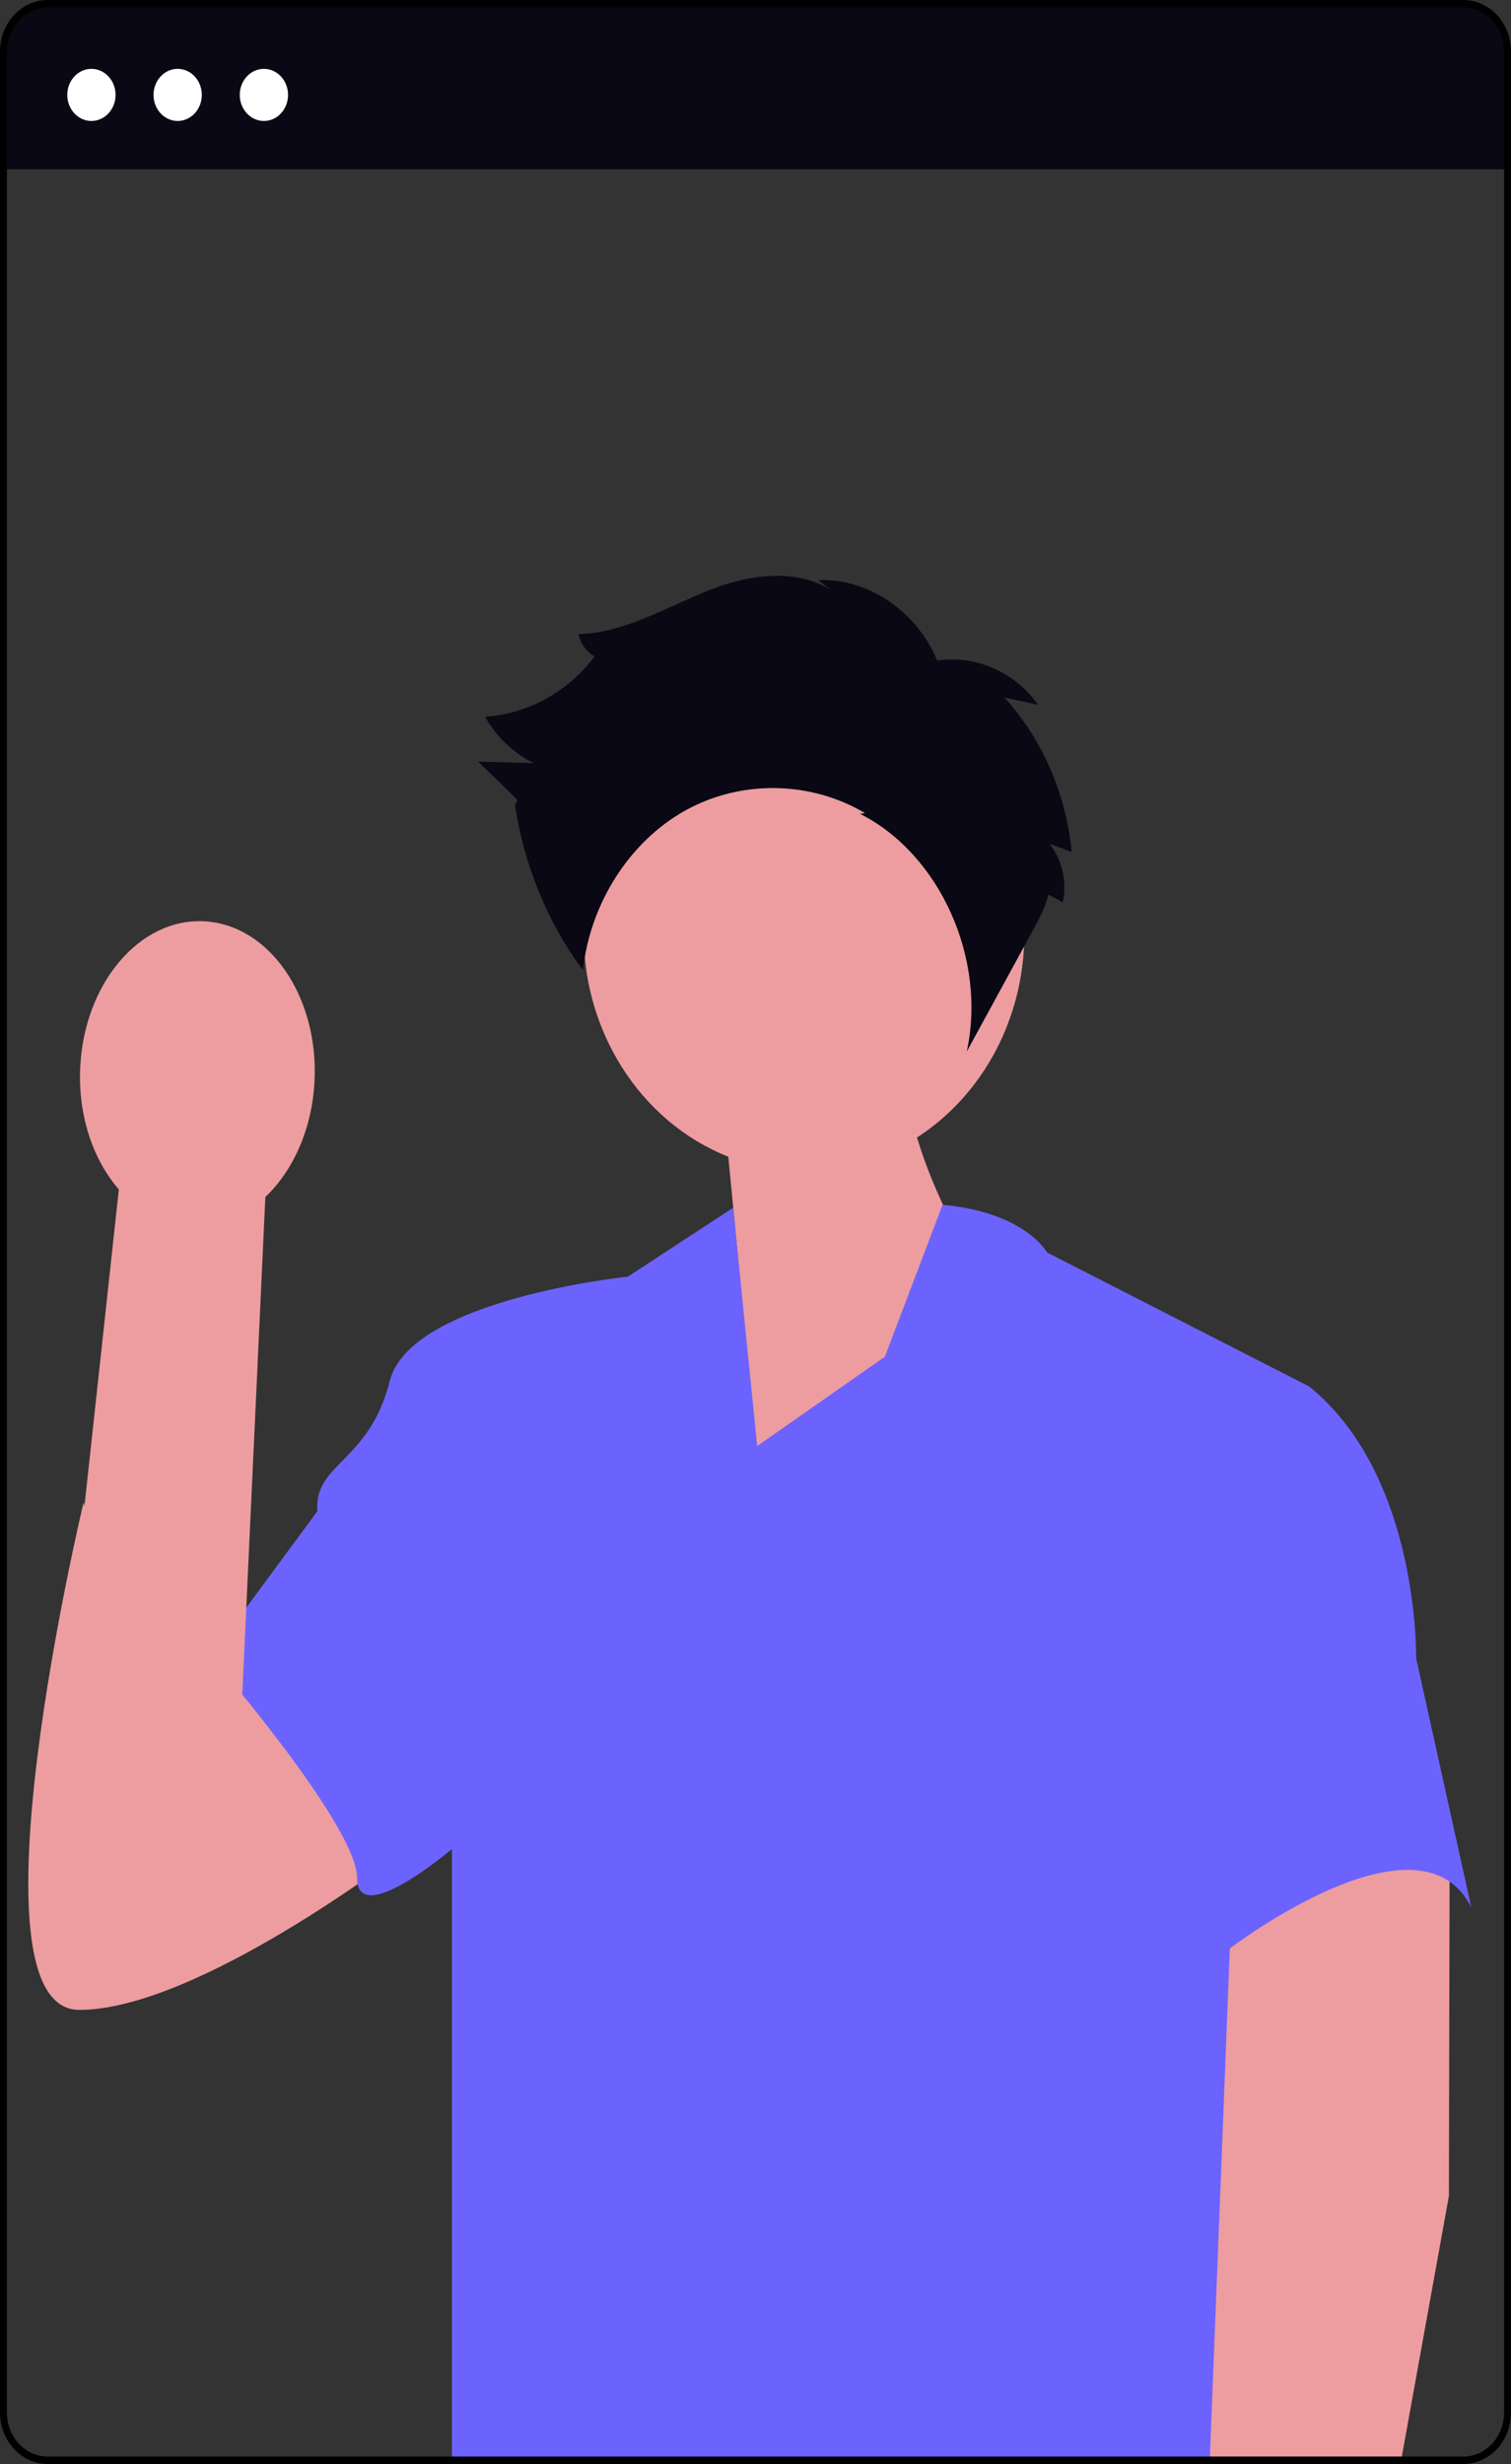 <svg width="200" height="326" viewBox="0 0 200 326" fill="none" xmlns="http://www.w3.org/2000/svg">
<rect x="0" y="0" width="200" height="326" fill="#333333" stroke="none"/>
<g clip-path="url(#clip0_11_408)">
<path d="M135.559 124.958C136.308 107.605 123.872 92.883 107.782 92.075C91.692 91.266 78.041 104.678 77.291 122.031C76.683 136.104 84.749 148.445 96.401 153.039L100.3 193.463L130.126 169.102C130.126 169.102 124.291 160.27 121.38 150.496C129.484 145.264 135.086 135.896 135.559 124.958Z" fill="#ED9DA0"/>
<path d="M19.635 229.48L11.058 198.801C11.058 198.801 -5.023 265.921 10.502 265.921C26.027 265.921 52.968 245.239 52.968 245.239L32.346 218.174L19.635 229.48Z" fill="#ED9DA0"/>
<path d="M191.88 244.106L191.781 290.544L185.487 325.359L147.417 325.261L163.014 246.716L191.88 244.106Z" fill="#ED9DA0"/>
<path d="M97.032 159.799L83.105 168.909C83.105 168.909 54.338 171.864 51.598 182.698C48.858 193.532 41.552 193.532 42.009 199.934L27.854 219.139C27.854 219.139 47.26 241.545 47.26 248.44C47.26 255.334 59.817 244.628 59.817 244.628V325.606H160.127L162.785 257.796C162.785 257.796 187.899 238.591 194.749 252.379L187.443 219.385C187.443 219.385 187.899 195.255 173.288 183.437L138.584 165.708C138.584 165.708 135.715 160.39 124.756 159.405L117.123 179.497L100.228 191.316L97.032 159.799Z" fill="#6C63FF"/>
<path d="M113.835 107.672C124.419 113.018 130.636 126.858 127.964 139.129C130.843 133.852 133.722 128.576 136.6 123.3C137.46 121.724 138.329 120.126 138.783 118.365C139.411 118.701 140.039 119.038 140.667 119.375C141.267 116.69 140.589 113.711 138.904 111.632C139.886 111.991 140.868 112.351 141.85 112.71C141.138 105.08 137.941 97.747 132.947 92.288L137.38 93.237C134.126 88.567 128.202 86.27 122.936 87.636L124.542 88.77C122.295 81.579 115.348 76.435 108.317 76.757C109.466 77.683 110.615 78.608 111.764 79.533C107.241 74.978 100.023 75.702 94.198 77.957C88.374 80.212 82.768 83.733 76.582 83.91C76.955 85.662 78.387 87.094 80.036 87.361L78.775 86.754C75.258 91.488 69.821 94.501 64.205 94.828C65.718 97.509 67.999 99.677 70.654 100.962C68.201 100.897 65.747 100.831 63.294 100.766C65.025 102.447 66.756 104.129 68.487 105.811L68.18 106.544C69.368 114.492 72.495 122.092 77.161 128.376C78.105 119.523 83.347 111.334 90.688 107.245C98.029 103.155 107.255 103.284 114.495 107.578L113.835 107.672Z" fill="#090814"/>
<path d="M35.121 158.372L31.595 234.366L7.17 236.187L15.73 157.37C12.352 153.483 10.33 147.684 10.614 141.304C11.11 130.139 18.457 121.448 27.024 121.891C35.591 122.333 42.134 131.742 41.638 142.907C41.355 149.287 38.828 154.85 35.121 158.372Z" fill="#ED9DA0"/>
<path d="M199.543 6.806V22.406H0.457V6.806C0.457 3.324 3.082 0.492 6.31 0.492H193.689C196.918 0.492 199.543 3.324 199.543 6.806Z" fill="#090814"/>
<path d="M12.1 16.005C13.866 16.005 15.297 14.461 15.297 12.557C15.297 10.654 13.866 9.11 12.1 9.11C10.335 9.11 8.904 10.654 8.904 12.557C8.904 14.461 10.335 16.005 12.1 16.005Z" fill="white"/>
<path d="M23.516 16.005C25.281 16.005 26.712 14.461 26.712 12.557C26.712 10.654 25.281 9.11 23.516 9.11C21.751 9.11 20.32 10.654 20.32 12.557C20.32 14.461 21.751 16.005 23.516 16.005Z" fill="white"/>
<path d="M34.931 16.005C36.697 16.005 38.128 14.461 38.128 12.557C38.128 10.654 36.697 9.11 34.931 9.11C33.166 9.11 31.735 10.654 31.735 12.557C31.735 14.461 33.166 16.005 34.931 16.005Z" fill="white"/>
<path d="M193.689 326H6.31C2.831 326 0 322.947 0 319.194V6.805C0 3.053 2.831 0 6.31 0H193.689C197.169 0 200 3.053 200 6.805V319.194C200 322.947 197.169 326 193.689 326ZM6.31 0.985C3.334 0.985 0.913 3.596 0.913 6.805V319.194C0.913 322.404 3.334 325.015 6.31 325.015H193.689C196.665 325.015 199.087 322.404 199.087 319.194V6.805C199.087 3.596 196.665 0.985 193.689 0.985H6.31Z" fill="black"/>
</g>
<defs>
<clipPath id="clip0_11_408">
<rect width="200" height="326" fill="white"/>
</clipPath>
</defs>
</svg>
